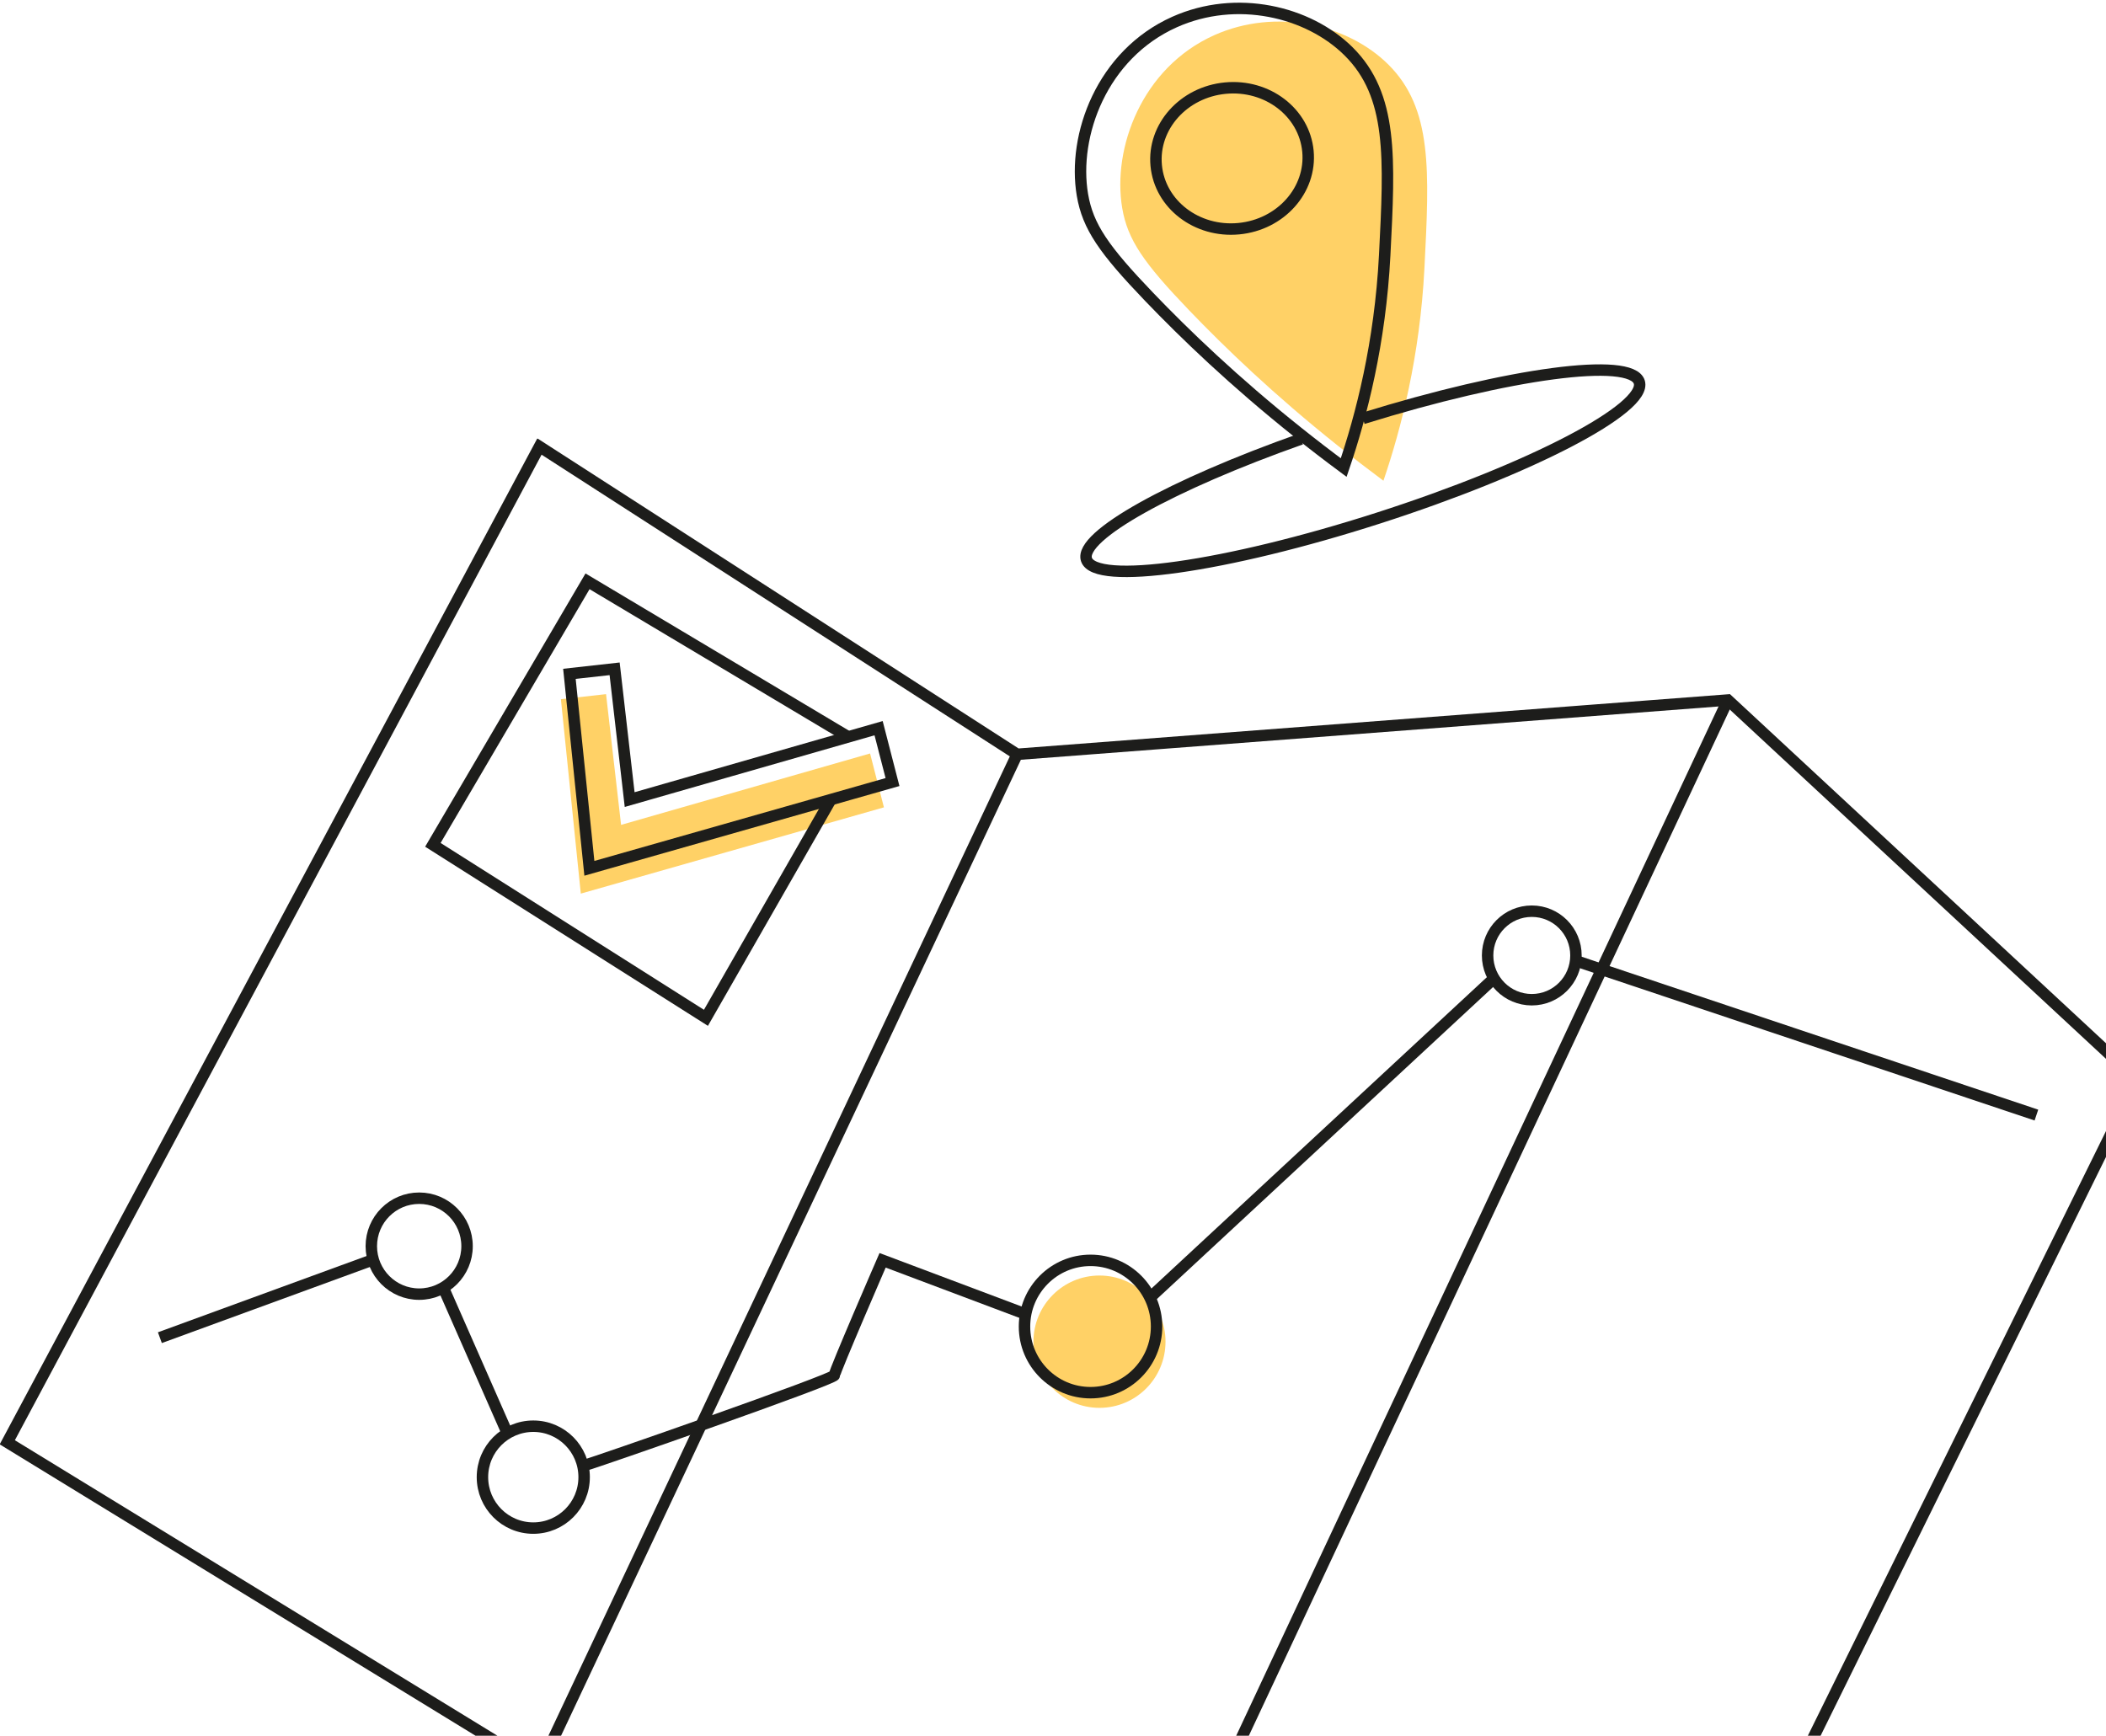 <?xml version="1.0" encoding="UTF-8"?> <svg xmlns="http://www.w3.org/2000/svg" width="552" height="455" viewBox="0 0 552 455" fill="none"><g clip-path="url(#clip0_9818_345)"><path d="M147.016 183.282L158.85 181.961L162.79 216.23L228.054 197.512L231.685 211.635L152.234 234.248L147.016 183.282Z" fill="#FFD166"></path><path d="M288.183 369.048C297.742 369.048 305.491 361.283 305.491 351.705C305.491 342.126 297.742 334.361 288.183 334.361C278.624 334.361 270.875 342.126 270.875 351.705C270.875 361.283 278.624 369.048 288.183 369.048Z" fill="#FFD166"></path><path d="M429.213 548.925L560.239 283.167L452.895 183.499L266.598 197.729L141.395 117.049L1.91 378.077L141.395 463.501L313.962 476.155L429.213 548.925Z" stroke="#1D1D1B" stroke-width="3" stroke-miterlimit="10"></path><path d="M266.597 197.729L141.395 463.501" stroke="#1D1D1B" stroke-width="3" stroke-miterlimit="10"></path><path d="M452.894 183.498L315.238 477.273" stroke="#1D1D1B" stroke-width="3" stroke-miterlimit="10"></path><path d="M217.779 209.602L185.032 266.807L113.461 221.46L153.994 152.383L222.324 193.161" stroke="#1D1D1B" stroke-width="3" stroke-miterlimit="10"></path><path d="M149.25 176.639L161.098 175.318L165.038 209.601L230.289 190.883L233.933 205.006L154.481 227.618L149.25 176.639Z" stroke="#1D1D1B" stroke-width="3" stroke-miterlimit="10"></path><path d="M109.871 339.24C116.801 339.24 122.419 333.611 122.419 326.667C122.419 319.723 116.801 314.094 109.871 314.094C102.942 314.094 97.324 319.723 97.324 326.667C97.324 333.611 102.942 339.24 109.871 339.24Z" stroke="#1D1D1B" stroke-width="3" stroke-miterlimit="10"></path><path d="M139.78 400.569C147.141 400.569 153.107 394.59 153.107 387.214C153.107 379.838 147.141 373.859 139.78 373.859C132.42 373.859 126.453 379.838 126.453 387.214C126.453 394.59 132.42 400.569 139.78 400.569Z" stroke="#1D1D1B" stroke-width="3" stroke-miterlimit="10"></path><path d="M285.839 365.072C295.398 365.072 303.147 357.307 303.147 347.728C303.147 338.15 295.398 330.385 285.839 330.385C276.28 330.385 268.531 338.15 268.531 347.728C268.531 357.307 276.28 365.072 285.839 365.072Z" stroke="#1D1D1B" stroke-width="3" stroke-miterlimit="10"></path><path d="M401.493 262.063C407.888 262.063 413.072 256.868 413.072 250.46C413.072 244.052 407.888 238.857 401.493 238.857C395.098 238.857 389.914 244.052 389.914 250.46C389.914 256.868 395.098 262.063 401.493 262.063Z" stroke="#1D1D1B" stroke-width="3" stroke-miterlimit="10"></path><path d="M41.906 350.653L97.326 330.385" stroke="#1D1D1B" stroke-width="3" stroke-miterlimit="10"></path><path d="M116.18 337.527L132.99 375.732" stroke="#1D1D1B" stroke-width="3" stroke-miterlimit="10"></path><path d="M153.418 384.048C155.166 383.697 218.709 361.543 218.709 360.492C218.709 359.441 231.337 330.373 231.337 330.373L268.83 344.482" stroke="#1D1D1B" stroke-width="3" stroke-miterlimit="10"></path><path d="M301.414 340.169L391.598 256.457" stroke="#1D1D1B" stroke-width="3" stroke-miterlimit="10"></path><path d="M413.074 251.875L533.758 292.303" stroke="#1D1D1B" stroke-width="3" stroke-miterlimit="10"></path></g><g clip-path="url(#clip1_9818_345)"><path d="M362.607 126.017C367.248 112.405 372.167 93.377 373.355 70.325C374.655 44.787 375.509 28.449 363.888 16.913C353.325 6.416 334.519 1.965 318.276 9.217C299.211 17.748 291.506 38.945 294.143 54.542C295.553 62.888 299.805 68.952 311.648 81.304C321.023 91.077 333.907 103.484 350.689 116.856C354.476 119.86 358.448 122.92 362.607 126.017Z" fill="#FFD166"></path><path d="M357.225 109.697C395.485 97.809 427.527 93.488 429.662 100.128C431.871 106.99 401.222 122.976 361.216 135.828C321.211 148.68 286.979 153.521 284.769 146.659C282.783 140.502 307.158 127.037 341.019 115.076" stroke="#1D1D1B" stroke-width="3" stroke-miterlimit="10"></path><path d="M352.195 122.568C356.836 108.955 361.755 89.928 362.943 66.875C364.243 41.338 365.097 24.999 353.476 13.464C342.894 2.967 324.089 -1.484 307.864 5.768C288.799 14.299 281.076 35.496 283.712 51.075C285.123 59.42 289.374 65.484 301.218 77.836C310.593 87.609 323.476 100.016 340.258 113.388C344.045 116.411 348.018 119.471 352.195 122.568Z" stroke="#1D1D1B" stroke-width="3" stroke-miterlimit="10"></path><path d="M324.695 59.949C335.677 58.904 343.793 49.808 342.823 39.632C341.853 29.456 332.164 22.054 321.182 23.099C310.2 24.143 302.083 33.239 303.053 43.416C304.023 53.592 313.712 60.994 324.695 59.949Z" stroke="#1D1D1B" stroke-width="3" stroke-miterlimit="10"></path></g><defs><clipPath id="clip0_9818_345"><rect width="562" height="436" fill="white" transform="translate(0 115)"></rect></clipPath><clipPath id="clip1_9818_345"><rect width="151" height="152" fill="white" transform="translate(281)"></rect></clipPath></defs></svg> 